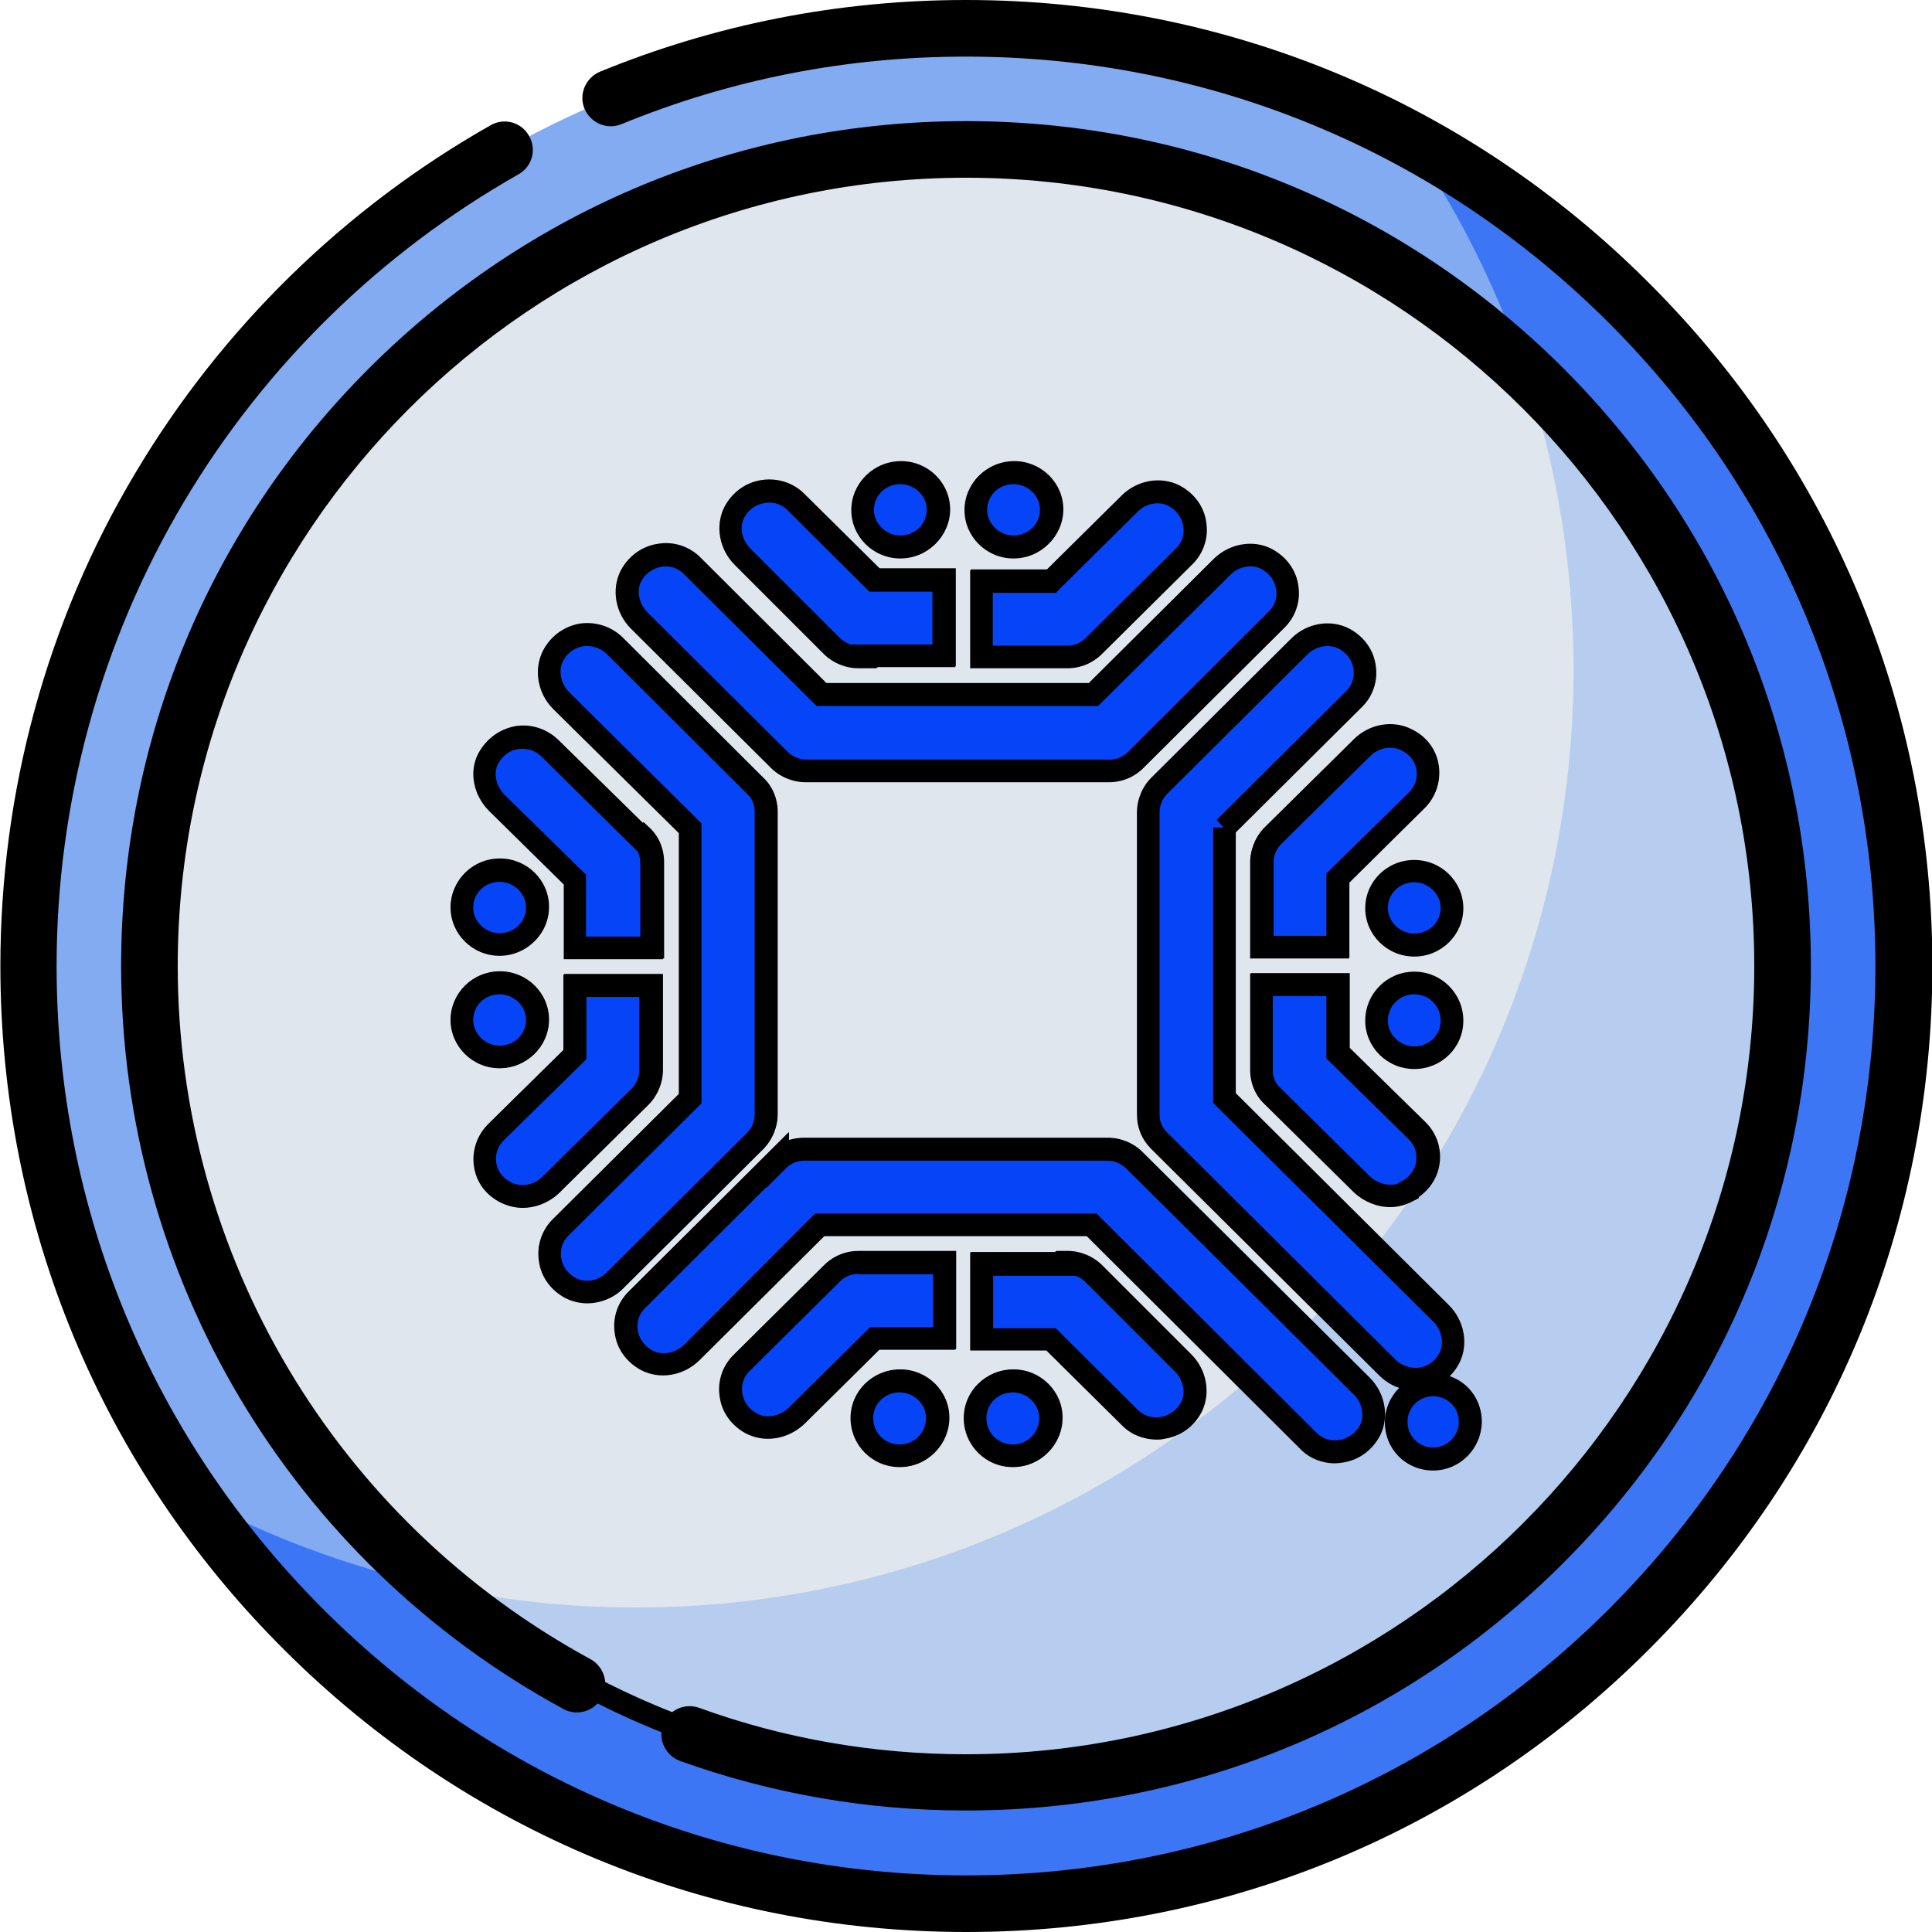 <?xml version="1.0" encoding="UTF-8"?> <svg xmlns="http://www.w3.org/2000/svg" xmlns:xlink="http://www.w3.org/1999/xlink" version="1.1" id="Capa_1" x="0px" y="0px" viewBox="0 0 512 512" style="enable-background:new 0 0 512 512;" xml:space="preserve"> <style type="text/css"> .st0{fill-rule:evenodd;clip-rule:evenodd;fill:#83ABF2;} .st1{fill-rule:evenodd;clip-rule:evenodd;fill:#3D76F4;} .st2{fill-rule:evenodd;clip-rule:evenodd;fill:#DFE6ED;} .st3{fill-rule:evenodd;clip-rule:evenodd;fill:#B6CDEF;} .st4{display:none;fill-rule:evenodd;clip-rule:evenodd;fill:#0645F7;} .st5{fill-rule:evenodd;clip-rule:evenodd;fill:#0645F7;} </style> <g> <circle class="st0" cx="256" cy="256" r="248.5"></circle> <path class="st1" d="M373.5,37C401,77,417,125.4,417,177.5C417,314.7,305.7,426,168.5,426C126,426,86,415.3,51,396.5 c44.8,65.2,119.9,108,205,108c137.2,0,248.5-111.3,248.5-248.5C504.5,161.2,451.5,78.9,373.5,37z"></path> <circle class="st2" cx="256" cy="256" r="216.4"></circle> <path class="st3" d="M404.1,98.2c8.4,24.9,12.9,51.5,12.9,79.3C417,314.7,305.7,426,168.5,426c-18.3,0-36.2-2-53.4-5.8 c37.9,32.5,87.1,52.2,140.9,52.2c119.5,0,216.4-96.9,216.4-216.4C472.4,193.8,446.1,137.7,404.1,98.2z"></path> <g> <path d="M437,75C388.7,26.6,324.4,0,256,0c-33.6,0-66.2,6.4-97,19c-3.8,1.6-5.7,6-4.1,9.8c1.6,3.8,6,5.7,9.8,4.1 C193.7,21,224.4,15,256,15c64.4,0,124.9,25.1,170.4,70.6S497,191.6,497,256s-25.1,124.9-70.6,170.4S320.4,497,256,497 s-124.9-25.1-170.4-70.6S15,320.4,15,256c0-43.4,11.7-86,33.8-123.1c21.5-36.1,52.1-66,88.6-86.7c3.6-2,4.9-6.6,2.8-10.2 c-2-3.6-6.6-4.9-10.2-2.8c-38.8,22-71.3,53.8-94.1,92.1C12.4,164.6,0.1,209.9,0.1,256c0,68.4,26.6,132.7,75,181 c48.4,48.4,112.6,75,181,75s132.7-26.6,181-75c48.4-48.4,75-112.6,75-181S485.4,123.3,437,75L437,75z"></path> <path d="M180.3,466.7c24.3,8.7,49.7,13.1,75.7,13.1c59.8,0,116-23.3,158.3-65.6s65.6-98.5,65.6-158.3s-23.3-116-65.6-158.3 C372,55.4,315.8,32.1,256,32.1S140,55.4,97.7,97.7S32.1,196.2,32.1,256c0,82.2,44.9,157.6,117.2,196.9c3.6,2,8.2,0.6,10.2-3 s0.6-8.2-3-10.2C89,403,47.1,332.7,47.1,256c0-115.2,93.7-208.9,208.9-208.9S464.9,140.8,464.9,256S371.2,464.9,256,464.9 c-24.3,0-48.1-4.1-70.7-12.3c-3.9-1.4-8.2,0.6-9.6,4.5C174.3,461,176.4,465.3,180.3,466.7L180.3,466.7z"></path> </g> <g id="Layer_x0020_1"> <g id="_1878996293680"> <g> <path id="path1_00000008132475562381783490000004546810582046976689_" class="st4" d="M256,40.5L256,40.5 c118.6,0,215.5,97.1,215.5,215.5l0,0c0,118.6-97.1,215.5-215.5,215.5l0,0c-118.6,0-215.5-97.1-215.5-215.5l0,0 C40.5,137.4,137.5,40.5,256,40.5z"></path> <path d="M256,474.5c-58.2,0-113-22.8-154.4-64.2C60.2,368.9,37.5,314.1,37.5,256c0-58.2,22.8-113,64.2-154.4 c41.4-41.4,96.2-64.2,154.3-64.2c58.2,0,113,22.8,154.4,64.2c41.4,41.4,64.2,96.2,64.2,154.3c0,58.2-22.8,113-64.2,154.4 C368.9,451.8,314.1,474.5,256,474.5z M256,43.5C138.8,43.5,43.5,138.8,43.5,256S138.8,468.5,256,468.5S468.5,373.2,468.5,256 S373.2,43.5,256,43.5z"></path> </g> <g id="g3"> <g> <path id="path2_00000023261609170351371450000015790122621830325438_" class="st5" d="M379.8,386.7c-5.5,0-9.8-4.3-9.8-9.8 c0-5.5,4.5-9.8,9.8-9.8c5.5,0,9.8,4.3,9.8,9.8C389.6,382.4,385.1,386.7,379.8,386.7z M374.8,280.3c-5.5,0-10-4.5-10-9.8 c0-5.5,4.5-10,10-10s10,4.5,10,10S380.3,280.3,374.8,280.3z M374.8,250.5c-5.5,0-10-4.5-10-9.8c0-5.5,4.5-9.8,10-9.8 s10,4.5,10,9.8C384.8,246.2,380.3,250.5,374.8,250.5z M354.6,232.7v18.1h-20.2V230v-1.6c0-2.6,1-5.2,2.9-7.1l23.6-23.3 c3.1-3.1,7.9-4.1,11.9-2.1c6.6,3.3,7.4,11.4,2.6,16l-20.9,20.5V232.7z M372.9,315.7c-4,2.1-8.8,0.9-11.9-2.1l-23.6-23.3 c-2.1-1.9-2.9-4.5-2.9-7.1v-1.6v-20.9h20.2v18.1l20.9,20.5c4.8,4.7,3.8,12.8-2.6,16V315.7z M324.5,219.3v35.9V291l57.4,57.1 c3.1,3.1,4.1,7.9,2.2,11.7c-3.3,6.6-11.6,7.4-16.4,2.8l-60.5-60.2c-2.1-2.1-2.9-4.5-2.9-7.1v-4.1v-35.9v-35.9v-4.1 c0-2.6,1-5.2,2.9-7.1l37.1-36.9c3.1-3.1,7.9-4.1,11.9-2.1c6.4,3.4,7.2,11.6,2.6,16l-34.3,34.1V219.3z M301.2,201.2 c-2.1,2.1-4.7,2.9-7.1,2.9H290h-36h-36h-4.1c-2.6,0-5.2-1-7.1-2.9l-37.1-36.9c-3.1-3.1-4.1-7.9-2.2-11.7 c3.3-6.4,11.6-7.4,16.2-2.8l34.3,34.1h36h36l34-33.8c3.1-3.1,7.9-4.1,11.9-2.1c6.4,3.4,7.2,11.6,2.6,16L301.2,201.2z M290.1,171c-2.1,2.1-4.7,2.9-7.1,2.9h-1.6h-21.2v-20h18.4l20.7-20.5c3.1-3.1,7.9-4.1,11.9-2.1c6.4,3.4,7.2,11.6,2.6,16 L290.1,171z M268.8,144.8c-5.5,0-10-4.5-10-9.8c0-5.5,4.5-9.8,10-9.8s10,4.5,10,9.8C278.8,140.5,274.3,144.8,268.8,144.8z M227.7,173.9c-2.6,0-5.2-1-7.1-2.9L197,147.4c-3.1-3.1-4.1-7.9-2.2-11.7c3.3-6.4,11.6-7.4,16.2-2.8l20.9,20.7h18.4v20h-21.2 h-1.6l0,0L227.7,173.9z M238.8,144.8c-5.5,0-10-4.5-10-9.8c0-5.5,4.5-9.8,10-9.8c5.5,0,10,4.5,10,9.8 C248.8,140.5,244.3,144.8,238.8,144.8z M203.2,215.1v4.1v35.9V291v4.1c0,2.6-1,5.2-2.9,7.1l-37.1,36.9 c-3.1,3.1-7.9,4.1-11.9,2.1c-6.4-3.4-7.2-11.6-2.6-16l34.3-34.1v-35.9v-35.9l-34.1-33.8c-3.1-3.1-4.1-7.9-2.2-11.7 c3.3-6.6,11.6-7.4,16.4-2.8l37.2,37.1C202.4,210,203.2,212.5,203.2,215.1z M170,221.5c2.1,1.9,2.9,4.5,2.9,7.1v1.6V251h-20.3 v-18.1l-20.7-20.3c-3.1-3.1-4.3-7.9-2.2-11.7c3.4-6.4,11.6-7.2,16.2-2.6l23.8,23.5L170,221.5z M132.5,230.5 c5.5,0,10,4.5,10,9.8c0,5.5-4.5,9.8-10,9.8c-5.5,0-10-4.5-10-9.8C122.5,234.8,127,230.5,132.5,230.5z M132.5,260.3 c5.5,0,10,4.5,10,9.8c0,5.5-4.5,9.8-10,9.8c-5.5,0-10-4.5-10-9.8C122.5,264.6,127,260.3,132.5,260.3z M152.5,279.1V261h20.2 v20.9v1.6c0,2.6-1,5.2-2.9,7.1l-23.6,23.3c-3.1,3.1-7.9,4.1-11.9,2.1c-6.6-3.3-7.4-11.4-2.6-16l20.9-20.5V279.1z M206.2,307.4 c2.1-2.1,4.7-2.9,7.1-2.9h4.1h36h36h4.1c2.6,0,5.2,1,7.1,2.9l60.2,59.8c3.1,3.1,4.1,7.9,2.2,11.7c-3.3,6.4-11.6,7.4-16.2,2.8 l-57.4-57.2h-36h-36l-34,33.8c-3.1,3.1-7.9,4.1-11.9,2.1c-6.4-3.4-7.2-11.6-2.6-16l37.2-37.1V307.4z M220.5,337.4 c2.1-2.1,4.7-2.9,7.1-2.9h1.6h21.2v20h-18.4L211.2,375c-3.1,3.1-7.9,4.1-11.9,2.1c-6.4-3.4-7.2-11.6-2.6-16L220.5,337.4z M238.6,365.8c5.5,0,10,4.5,10,9.8c0,5.5-4.5,10-10,10s-10-4.5-10-10C228.6,370.1,233.1,365.8,238.6,365.8z M282.9,334.5 c2.6,0,5.2,1,7.1,2.9l23.6,23.6c3.1,3.1,4.1,7.9,2.2,11.7c-3.3,6.4-11.6,7.4-16.2,2.8l-20.9-20.7h-18.4v-20h21.2h1.4l0,0V334.5 z M268.6,365.8c5.5,0,10,4.5,10,9.8c0,5.5-4.5,10-10,10c-5.5,0-10-4.5-10-10C258.6,370.1,263.1,365.8,268.6,365.8z"></path> <path d="M379.8,389.7c-7.2,0-12.8-5.6-12.8-12.8c0-3.5,1.4-6.7,3.8-9.1c-1.9-0.6-3.6-1.7-5.1-3.1l-60.6-60.2 c-2.5-2.5-3.8-5.6-3.8-9.2v-80c0-3.4,1.4-6.8,3.8-9.2l37.1-36.9c4.1-4.1,10.4-5.2,15.4-2.6c3.9,2.1,6.5,5.7,7,9.9 c0.6,4-0.8,8.1-3.7,10.9l-33.4,33.2v69.1l56.5,56.2c4.1,4.1,5.2,10.3,2.8,15.2c-0.7,1.4-1.6,2.6-2.6,3.6 c5,1.7,8.5,6.4,8.5,12.1C392.6,383.9,386.9,389.7,379.8,389.7z M379.8,370c-3.8,0-6.8,3.1-6.8,6.8c0,3.8,3,6.8,6.8,6.8 c3.8,0,6.8-3.1,6.8-6.8C386.6,373,383.6,370,379.8,370z M351.8,171.2c-1.9,0-3.9,0.8-5.4,2.3l-37.1,36.9c-1.3,1.3-2,3.1-2,4.9 v80c0,1.9,0.7,3.6,2.1,4.9l60.5,60.2c1.7,1.6,4.1,2.4,6.4,2c2.3-0.4,4.1-1.8,5.2-3.9c1.3-2.5,0.6-6-1.7-8.3l-58.3-57.9v-73h2.8 l-1.9-2l34.3-34.1c1.6-1.5,2.3-3.6,2-5.8c-0.3-2.3-1.7-4.3-3.9-5.5C353.8,171.4,352.8,171.2,351.8,171.2z M268.6,388.7 c-7.2,0-13-5.8-13-13c0-7.1,5.8-12.8,13-12.8c7.2,0,13,5.8,13,12.8C281.6,382.8,275.8,388.7,268.6,388.7z M268.6,368.8 c-3.9,0-7,3-7,6.8c0,3.9,3.1,7,7,7c3.9,0,7-3.1,7-7C275.6,372,272.4,368.8,268.6,368.8z M238.6,388.7c-7.2,0-13-5.8-13-13 c0-7.1,5.8-12.8,13-12.8c7.2,0,13,5.8,13,12.8C251.6,382.8,245.8,388.7,238.6,388.7z M238.6,368.8c-3.9,0-7,3-7,6.8 c0,3.9,3.1,7,7,7c3.9,0,7-3.1,7-7C245.6,372,242.4,368.8,238.6,368.8z M353.9,387.6c-3.4,0-6.8-1.3-9.2-3.8l-56.5-56.4h-69.6 l-33.1,32.9c-4.1,4.1-10.4,5.2-15.4,2.6c-3.9-2.1-6.4-5.7-7-9.9c-0.6-4,0.8-8.1,3.7-10.9l42.3-42.1v2.1 c1.3-0.4,2.7-0.6,4.1-0.6h80.4c3.4,0,6.8,1.4,9.2,3.8l60.2,59.8c4.1,4.1,5.2,10.3,2.8,15.2c-2,3.9-5.6,6.5-9.8,7.1 C355.3,387.5,354.6,387.6,353.9,387.6z M216.1,321.5h74.6l58.3,58.1c1.6,1.6,3.8,2.3,6.1,1.9c2.3-0.4,4.3-1.8,5.4-3.9 c1.3-2.5,0.6-6-1.7-8.2l-60.2-59.8c-1.3-1.3-3.1-2.1-5-2.1h-80.4c-1.1,0-3.2,0.3-4.9,2.1l-5.1,5.1v-0.2l-32.1,32 c-1.6,1.5-2.3,3.6-2,5.8c0.3,2.3,1.7,4.3,3.9,5.5c2.6,1.4,6.1,0.7,8.4-1.6L216.1,321.5z M306.7,381.4c-3.4,0-6.8-1.3-9.2-3.8 l-20-19.8h-20.2v-26h22.6v-0.3h3c3.4,0,6.8,1.4,9.2,3.8l23.6,23.6c4.1,4.1,5.2,10.3,2.8,15.2c-2,3.9-5.6,6.5-9.8,7.1 C308,381.3,307.4,381.4,306.7,381.4z M263.3,351.8H280l21.7,21.6c1.6,1.6,3.8,2.3,6.1,1.9c2.3-0.4,4.3-1.8,5.4-3.9 c1.3-2.5,0.5-6-1.7-8.2l-23.6-23.6c-0.8-0.8-1.7-1.4-2.8-1.7h-21.7V351.8z M203.7,381.1c-2,0-4-0.5-5.8-1.4 c-3.9-2.1-6.4-5.7-7-9.9c-0.6-4,0.8-8.1,3.7-10.9l23.8-23.6c2.5-2.5,5.7-3.8,9.2-3.8h25.8v26h-20.2l-19.8,19.6 C210.7,379.7,207.2,381.1,203.7,381.1z M227.5,337.5c-1.1,0-3.2,0.3-4.9,2.1l0,0l-23.8,23.6c-1.6,1.5-2.3,3.6-2,5.8 c0.3,2.3,1.7,4.3,3.9,5.5c2.6,1.4,6.1,0.7,8.3-1.6l21.6-21.4h16.7v-14H227.5z M155.7,345.2c-2,0-4-0.5-5.8-1.4 c-3.9-2.1-6.4-5.7-7-9.9c-0.6-4,0.8-8.1,3.7-10.9l33.4-33.2v-69.2l-33.3-32.9c-4.1-4.1-5.2-10.3-2.8-15.2 c1.9-3.8,5.4-6.4,9.5-7.2c4.2-0.7,8.5,0.6,11.6,3.6l37.2,37.1c2.5,2.3,3.9,5.6,3.9,9.2v80c0,3.4-1.4,6.8-3.8,9.2l-37.1,36.9 C162.7,343.9,159.2,345.2,155.7,345.2z M155.8,171.1c-0.4,0-0.8,0-1.2,0.1c-2.3,0.4-4.1,1.8-5.2,3.9c-1.3,2.5-0.6,6,1.7,8.3 l35,34.7v74.2l-35.2,35c-1.6,1.5-2.3,3.6-2,5.8c0.3,2.3,1.7,4.3,3.9,5.5c2.6,1.4,6.1,0.7,8.4-1.6l37.1-36.9 c1.3-1.3,2-3.1,2-4.9v-80c0-1.4-0.3-3.4-2-4.9l-0.1-0.1l-37.2-37.1C159.6,171.8,157.7,171.1,155.8,171.1z M138.7,319.9 c-2,0-4-0.5-5.8-1.4c-3.9-1.9-6.5-5.4-7.1-9.6c-0.6-4.1,0.8-8.3,3.8-11.2l19.9-19.6v-20h26.2v25.4c0,3.4-1.4,6.8-3.8,9.2 l-23.6,23.3C145.7,318.5,142.2,319.9,138.7,319.9z M155.5,264v16.5l-21.8,21.4c-1.7,1.6-2.4,3.8-2.1,6c0.3,2.2,1.7,4.1,3.9,5.2 c2.7,1.4,6.1,0.8,8.4-1.5l23.6-23.3c1.3-1.3,2-3.1,2-4.9V264H155.5z M368.6,319.7c-3.4,0-6.9-1.4-9.6-3.9l-23.6-23.3 c-2.5-2.3-3.9-5.6-3.9-9.2v-25.4h26.2v19.8l20,19.6c3,2.9,4.4,7,3.8,11.1c-0.5,3.6-2.5,6.7-5.5,8.8v0.3l-1.6,0.8 C372.5,319.3,370.5,319.7,368.6,319.7z M337.5,263.8v19.4c0,1.4,0.3,3.4,2,4.9l0.1,0.1l23.6,23.3c1.6,1.6,4.4,2.7,7.1,2.1 l1.3-0.7c2.1-1.1,3.6-3,3.9-5.3c0.3-2.2-0.4-4.4-2-5.9l-21.8-21.4v-16.4H337.5z M374.8,283.3c-7.2,0-13-5.8-13-12.8 c0-7.2,5.8-13,13-13c7.2,0,13,5.8,13,13C387.8,277.6,382,283.3,374.8,283.3z M374.8,263.5c-3.9,0-7,3.1-7,7 c0,3.7,3.2,6.8,7,6.8c3.9,0,7-3,7-6.8C381.8,266.6,378.7,263.5,374.8,263.5z M132.5,283c-7.2,0-13-5.8-13-12.8 c0-7.1,5.8-12.8,13-12.8c7.2,0,13,5.8,13,12.8C145.5,277.2,139.7,283,132.5,283z M132.5,263.3c-3.9,0-7,3-7,6.8 c0,3.7,3.2,6.8,7,6.8c3.9,0,7-3,7-6.8C139.5,266.4,136.3,263.3,132.5,263.3z M175.9,254h-26.3v-19.8l-19.8-19.5 c-4.2-4.2-5.4-10.5-2.8-15.3c2.1-3.8,5.6-6.3,9.8-7c4.1-0.6,8.2,0.8,11.2,3.7l22.3,21.9l0.3-0.1l1.5,1.4 c2.5,2.3,3.9,5.6,3.9,9.3V254z M155.5,248h14.3v-19.4c0-0.9-0.2-2.2-0.8-3.3l-0.1,0l-25.3-25c-1.6-1.6-3.8-2.3-6.1-2 c-2.3,0.3-4.2,1.7-5.4,3.9c-1.3,2.4-0.6,5.9,1.7,8.2l21.6,21.2V248z M357.6,253.8h-26.2v-25.4c0-3.4,1.4-6.8,3.8-9.2l23.6-23.3 c4.1-4.1,10.4-5.2,15.4-2.6c3.9,1.9,6.5,5.4,7.1,9.6c0.6,4.1-0.8,8.3-3.8,11.2l-19.9,19.6V253.8z M337.5,247.8h14.2v-16.5 l21.8-21.4c1.7-1.6,2.4-3.8,2.1-6c-0.3-2.2-1.7-4.1-3.9-5.2c-2.7-1.4-6.1-0.8-8.4,1.5l-23.6,23.3c-1.3,1.3-2,3.1-2,4.9V247.8z M374.8,253.5c-7.2,0-13-5.8-13-12.8c0-7.1,5.8-12.8,13-12.8c7.2,0,13,5.8,13,12.8C387.8,247.7,382,253.5,374.8,253.5z M374.8,233.8c-3.9,0-7,3-7,6.8c0,3.7,3.2,6.8,7,6.8c3.9,0,7-3,7-6.8C381.8,237,378.6,233.8,374.8,233.8z M132.5,253.1 c-7.2,0-13-5.8-13-12.8c0-7.1,5.8-12.8,13-12.8c7.2,0,13,5.8,13,12.8C145.5,247.4,139.7,253.1,132.5,253.1z M132.5,233.5 c-3.9,0-7,3-7,6.8c0,3.7,3.2,6.8,7,6.8c3.9,0,7-3,7-6.8C139.5,236.6,136.3,233.5,132.5,233.5z M294.1,207.1h-80.4 c-3.4,0-6.8-1.4-9.2-3.8l-37.1-36.9c-4.1-4.1-5.2-10.3-2.8-15.2c2-3.9,5.6-6.5,9.8-7.1c4.1-0.7,8.3,0.7,11.2,3.6l33.4,33.3 h69.6l33.1-32.9c4.1-4.1,10.5-5.2,15.4-2.6c3.9,2.1,6.5,5.7,7,9.9c0.6,4-0.8,8.1-3.7,10.9l-37.2,37 C300.8,205.7,297.6,207.1,294.1,207.1z M176.5,149.9c-0.4,0-0.8,0-1.1,0.1c-2.3,0.4-4.3,1.8-5.4,3.9c-1.3,2.5-0.5,6,1.7,8.2 l37.1,36.9c1.3,1.3,3.1,2.1,5,2.1h80.4c1.1,0,3.2-0.3,4.9-2.1l0,0l37.2-37.1c1.6-1.5,2.3-3.6,2-5.8c-0.3-2.3-1.7-4.3-3.9-5.5 c-2.6-1.4-6.1-0.7-8.3,1.6l-34.9,34.7h-74.6l-35.2-35C180.2,150.6,178.4,149.9,176.5,149.9z M283.1,176.9h-25.8v-26h20.2 l19.8-19.6c4.1-4.1,10.4-5.2,15.4-2.6c3.9,2.1,6.5,5.7,7,9.9c0.6,4-0.8,8.1-3.7,10.9l-23.8,23.6 C289.8,175.6,286.5,176.9,283.1,176.9z M263.3,170.9h19.8c1.1,0,3.2-0.3,4.9-2.1l0,0l23.8-23.6c1.6-1.5,2.3-3.6,2-5.8 c-0.3-2.3-1.7-4.3-3.9-5.5c-2.6-1.4-6.1-0.7-8.3,1.6L280,156.9h-16.7V170.9z M232.6,176.9h-4.9c-3.4,0-6.8-1.4-9.2-3.8 l-23.6-23.6c-4.1-4.1-5.2-10.3-2.8-15.2c2-3.9,5.6-6.5,9.8-7.1c4.1-0.6,8.3,0.7,11.2,3.6l20,19.8h20.2v26h-20.9L232.6,176.9z M225.6,170.6h21.7v-14h-16.7L208.9,135c-1.6-1.6-3.8-2.3-6.1-1.9c-2.3,0.4-4.3,1.8-5.4,3.9c-1.3,2.5-0.6,6,1.7,8.2l23.6,23.6 C223.6,169.7,224.5,170.2,225.6,170.6z M268.8,147.8c-7.2,0-13-5.8-13-12.8c0-7.1,5.8-12.8,13-12.8s13,5.8,13,12.8 C281.8,142,275.9,147.8,268.8,147.8z M268.8,128.1c-3.9,0-7,3-7,6.8c0,3.7,3.2,6.8,7,6.8c3.9,0,7-3,7-6.8 C275.8,131.3,272.6,128.1,268.8,128.1z M238.8,147.8c-7.2,0-13-5.8-13-12.8c0-7.1,5.8-12.8,13-12.8c7.2,0,13,5.8,13,12.8 C251.8,142,245.9,147.8,238.8,147.8z M238.8,128.1c-3.9,0-7,3-7,6.8c0,3.7,3.2,6.8,7,6.8c3.9,0,7-3,7-6.8 C245.8,131.3,242.6,128.1,238.8,128.1z"></path> </g> <g> <path id="path3_00000057863157649925737100000016507997105693141126_" class="st5" d="M354.5,232.9V251h-20.2v-20.9v-1.6 c0-2.6,1-5.2,2.9-7.1l23.6-23.3c3.1-3.1,7.9-4.1,11.9-2.1c6.6,3.3,7.4,11.4,2.6,16l-20.9,20.5V232.9z M372.7,315.8 c-4,2.1-8.8,0.9-11.9-2.1l-23.6-23.3c-2.1-1.9-2.9-4.5-2.9-7.1v-1.6V261h20.2v18.1l20.9,20.5c4.8,4.7,3.8,12.8-2.6,16V315.8z M301,201.3c-2.1,2.1-4.7,2.9-7.1,2.9h-4.1h-36h-36h-4.1c-2.6,0-5.2-1-7.1-2.9l-37.1-36.9c-3.1-3.1-4.1-7.9-2.2-11.7 c3.3-6.4,11.6-7.4,16.2-2.8l34.3,34.1h36h36l34-33.8c3.1-3.1,7.9-4.1,11.9-2.1c6.4,3.4,7.2,11.6,2.6,16L301,201.3z M290,171.2 c-2.1,2.1-4.7,2.9-7.1,2.9h-1.6h-21.2v-20h18.4l20.7-20.5c3.1-3.1,7.9-4.1,11.9-2.1c6.4,3.4,7.2,11.6,2.6,16L290,171.2z M268.6,145c-5.5,0-10-4.5-10-9.8c0-5.5,4.5-9.8,10-9.8c5.5,0,10,4.5,10,9.8C278.6,140.6,274.1,145,268.6,145z M227.5,174.1 c-2.6,0-5.2-1-7.1-2.9l-23.6-23.6c-3.1-3.1-4.1-7.9-2.2-11.7c3.3-6.4,11.6-7.4,16.2-2.8l20.9,20.7h18.4v20h-21.2h-1.6l0,0 L227.5,174.1z M238.6,145c-5.5,0-10-4.5-10-9.8c0-5.5,4.5-9.8,10-9.8s10,4.5,10,9.8C248.6,140.6,244.1,145,238.6,145z M203.1,215.3v4.1v35.9v35.9v4.1c0,2.6-1,5.2-2.9,7.1l-37.1,36.9c-3.1,3.1-7.9,4.1-11.9,2.1c-6.4-3.4-7.2-11.6-2.6-16 l34.3-34.1v-35.9v-35.9l-34.1-33.8c-3.1-3.1-4.1-7.9-2.2-11.7c3.3-6.6,11.6-7.4,16.4-2.8l37.2,37.1 C202.2,210.1,203.1,212.7,203.1,215.3z M169.8,221.7c2.1,1.9,2.9,4.5,2.9,7.1v1.6v20.9h-20.3v-18.1l-20.7-20.3 c-3.1-3.1-4.3-7.9-2.2-11.7c3.4-6.4,11.6-7.2,16.2-2.6l23.8,23.5L169.8,221.7z M132.4,230.7c5.5,0,10,4.5,10,9.8 c0,5.5-4.5,9.8-10,9.8c-5.5,0-10-4.5-10-9.8C122.4,235,126.9,230.7,132.4,230.7z M132.4,260.5c5.5,0,10,4.5,10,9.8 c0,5.5-4.5,9.8-10,9.8c-5.5,0-10-4.5-10-9.8C122.4,264.8,126.9,260.5,132.4,260.5z M152.4,279.3v-18.1h20.2V282v1.6 c0,2.6-1,5.2-2.9,7.1L146,313.9c-3.1,3.1-7.9,4.1-11.9,2.1c-6.6-3.3-7.4-11.4-2.6-16l20.9-20.5V279.3z M206,307.6 c2.1-2.1,4.7-2.9,7.1-2.9h4.1h36h36h4.1c2.6,0,5.2,1,7.1,2.9l60.2,59.8c3.1,3.1,4.1,7.9,2.2,11.7c-3.3,6.4-11.6,7.4-16.2,2.8 l-57.4-57.2h-36h-36l-34,33.8c-3.1,3.1-7.9,4.1-11.9,2.1c-6.4-3.4-7.2-11.6-2.6-16l37.2-37.1V307.6z M220.3,337.6 c2.1-2.1,4.7-2.9,7.1-2.9h1.6h21.2v20h-18.4L211,375.1c-3.1,3.1-7.9,4.1-11.9,2.1c-6.4-3.4-7.2-11.6-2.6-16L220.3,337.6z M238.4,366c5.5,0,10,4.5,10,9.8c0,5.5-4.5,10-10,10c-5.5,0-10-4.5-10-10S232.9,366,238.4,366z M282.7,334.6 c2.6,0,5.2,1,7.1,2.9l23.6,23.6c3.1,3.1,4.1,7.9,2.2,11.7c-3.3,6.4-11.6,7.4-16.2,2.8L278.6,355h-18.4v-20h21.2h1.4l0,0V334.6z M268.4,366c5.5,0,10,4.5,10,9.8c0,5.5-4.5,10-10,10c-5.5,0-10-4.5-10-10S262.9,366,268.4,366z"></path> <path d="M268.4,388.8c-7.2,0-13-5.8-13-13c0-7.1,5.8-12.8,13-12.8s13,5.8,13,12.8C281.4,383,275.6,388.8,268.4,388.8z M268.4,369c-3.9,0-7,3-7,6.8c0,3.9,3.1,7,7,7s7-3.1,7-7C275.4,372.1,272.2,369,268.4,369z M238.4,388.8c-7.2,0-13-5.8-13-13 c0-7.1,5.8-12.8,13-12.8c7.2,0,13,5.8,13,12.8C251.4,383,245.6,388.8,238.4,388.8z M238.4,369c-3.9,0-7,3-7,6.8 c0,3.9,3.1,7,7,7c3.9,0,7-3.1,7-7C245.4,372.1,242.2,369,238.4,369z M353.8,387.8c-3.4,0-6.8-1.3-9.2-3.8L288,327.6h-69.6 l-33.1,32.9c-4.1,4.1-10.4,5.2-15.4,2.6c-3.9-2.1-6.5-5.7-7-9.9c-0.6-4,0.8-8.1,3.7-10.9l42.3-42.1v2.1 c1.3-0.4,2.7-0.6,4.1-0.6h80.4c3.4,0,6.8,1.4,9.2,3.8l60.2,59.8c4.1,4.1,5.2,10.3,2.8,15.2c-2,3.9-5.6,6.5-9.8,7.1 C355.1,387.7,354.4,387.8,353.8,387.8z M216,321.6h74.6l58.3,58.1c1.6,1.6,3.8,2.3,6.1,1.9c2.3-0.4,4.3-1.8,5.4-3.9 c1.3-2.5,0.6-6-1.7-8.2l-60.2-59.8c-1.3-1.3-3.1-2.1-5-2.1h-80.4c-1.1,0-3.2,0.3-4.9,2.1l-5.1,5.1v-0.2l-32.1,32 c-1.6,1.5-2.3,3.6-2,5.8c0.3,2.3,1.7,4.3,3.9,5.5c2.6,1.4,6.1,0.7,8.4-1.5L216,321.6z M306.5,381.5c-3.4,0-6.8-1.3-9.2-3.8 l-20-19.8h-20.2v-26h22.6v-0.3h3c3.4,0,6.8,1.4,9.2,3.8l23.6,23.6c4.1,4.1,5.2,10.3,2.8,15.2c-2,3.9-5.6,6.5-9.8,7.1 C307.9,381.5,307.2,381.5,306.5,381.5z M263.1,352h16.7l21.7,21.6c1.6,1.6,3.8,2.3,6.1,1.9c2.3-0.4,4.3-1.8,5.4-3.9 c1.3-2.5,0.6-6-1.7-8.2l-23.6-23.6c-0.8-0.8-1.7-1.4-2.8-1.7h-21.7V352z M203.5,381.3c-2,0-4-0.5-5.8-1.4 c-3.9-2.1-6.5-5.7-7-9.9c-0.6-4,0.8-8.1,3.7-10.9l23.8-23.6c2.5-2.5,5.7-3.8,9.2-3.8h25.8v26h-20.2l-19.8,19.6 C210.5,379.9,207,381.3,203.5,381.3z M227.4,337.6c-1.1,0-3.2,0.3-4.9,2.1l0,0l-23.8,23.6c-1.6,1.5-2.3,3.6-2,5.8 c0.3,2.3,1.7,4.3,3.9,5.5c2.6,1.4,6.1,0.7,8.4-1.5l21.6-21.4h16.7v-14H227.4z M155.6,345.4c-2,0-4-0.5-5.8-1.4 c-3.9-2.1-6.5-5.7-7-9.9c-0.6-4,0.8-8.1,3.7-10.9l33.4-33.2v-69.2l-33.3-32.9c-4.1-4.1-5.2-10.3-2.8-15.2 c1.9-3.8,5.4-6.4,9.5-7.2c4.2-0.7,8.5,0.6,11.6,3.6l37.2,37.1c2.5,2.3,3.9,5.6,3.9,9.2v80c0,3.4-1.4,6.8-3.8,9.2l-37.1,36.9 C162.6,344,159.1,345.4,155.6,345.4z M155.6,171.2c-0.4,0-0.8,0-1.2,0.1c-2.3,0.4-4.1,1.8-5.2,3.9c-1.3,2.5-0.6,6,1.7,8.3 l35,34.7v74.2l-35.2,35c-1.6,1.5-2.3,3.6-2,5.8c0.3,2.3,1.7,4.3,3.9,5.5c2.6,1.4,6.1,0.7,8.3-1.6l37.1-36.9 c1.3-1.3,2-3.1,2-4.9v-80c0-1.4-0.3-3.4-2-4.9l-0.1-0.1l-37.2-37.1C159.4,172,157.5,171.2,155.6,171.2z M138.5,320.1 c-2,0-4-0.5-5.8-1.4c-3.9-1.9-6.5-5.4-7.1-9.6c-0.6-4.1,0.8-8.3,3.8-11.2l19.9-19.6v-20h26.2v25.4c0,3.4-1.4,6.8-3.8,9.2 l-23.6,23.3C145.5,318.7,142,320.1,138.5,320.1z M155.4,264.2v16.5l-21.8,21.4c-1.7,1.6-2.4,3.8-2.1,6c0.3,2.2,1.7,4.1,3.9,5.2 c2.7,1.4,6.1,0.8,8.4-1.5l23.6-23.3c1.3-1.3,2-3.1,2-4.9v-19.4H155.4z M368.4,319.9c-3.4,0-6.9-1.4-9.6-3.9l-23.6-23.3 c-2.5-2.3-3.9-5.6-3.9-9.2V258h26.2v19.8l20,19.6c3,2.9,4.4,7,3.8,11.1c-0.5,3.6-2.5,6.7-5.5,8.8v0.3l-1.6,0.8 C372.3,319.4,370.4,319.9,368.4,319.9z M337.3,264v19.4c0,1.4,0.3,3.4,2,4.9l0.1,0.1l23.6,23.3c1.6,1.6,4.4,2.7,7.1,2.1 l1.3-0.7c2.1-1.1,3.6-3,3.9-5.3c0.3-2.2-0.4-4.4-2-5.9l-21.8-21.4V264H337.3z M132.4,283.1c-7.2,0-13-5.8-13-12.8 s5.8-12.8,13-12.8c7.2,0,13,5.8,13,12.8S139.5,283.1,132.4,283.1z M132.4,263.5c-3.9,0-7,3-7,6.8c0,3.7,3.2,6.8,7,6.8 c3.9,0,7-3,7-6.8C139.4,266.6,136.2,263.5,132.4,263.5z M175.7,254.2h-26.3v-19.8l-19.8-19.5c-4.2-4.2-5.4-10.5-2.8-15.3 c2.1-3.8,5.6-6.3,9.8-7c4.1-0.6,8.2,0.8,11.2,3.7l22.2,21.9l0.3-0.1l1.5,1.4c2.5,2.3,3.9,5.6,3.9,9.3V254.2z M155.4,248.2h14.3 v-19.4c0-0.9-0.2-2.2-0.8-3.3l-0.1,0l-25.3-25c-1.6-1.6-3.8-2.3-6.1-2c-2.3,0.3-4.2,1.7-5.4,3.9c-1.3,2.4-0.6,5.9,1.7,8.2 l21.6,21.2V248.2z M357.5,254h-26.2v-25.4c0-3.4,1.4-6.8,3.8-9.2l23.6-23.3c4.1-4.1,10.4-5.2,15.4-2.6c3.9,1.9,6.5,5.4,7.1,9.6 c0.6,4.1-0.8,8.3-3.8,11.2L357.5,234V254z M337.3,248h14.2v-16.5l21.8-21.4c1.7-1.6,2.4-3.8,2.1-6c-0.3-2.2-1.7-4.1-3.9-5.2 c-2.7-1.4-6.1-0.8-8.4,1.5l-23.6,23.3c-1.3,1.3-2,3.1-2,4.9V248z M132.4,253.3c-7.2,0-13-5.8-13-12.8s5.8-12.8,13-12.8 c7.2,0,13,5.8,13,12.8S139.5,253.3,132.4,253.3z M132.4,233.7c-3.9,0-7,3-7,6.8c0,3.7,3.2,6.8,7,6.8c3.9,0,7-3,7-6.8 C139.4,236.8,136.2,233.7,132.4,233.7z M293.9,207.3h-80.4c-3.4,0-6.8-1.4-9.2-3.8l-37.1-36.9c-4.1-4.1-5.2-10.3-2.8-15.2 c2-3.9,5.6-6.5,9.8-7.1c4.1-0.6,8.3,0.7,11.2,3.6l33.4,33.3h69.6l33.1-32.9c4.1-4.1,10.5-5.2,15.4-2.6c3.9,2.1,6.5,5.7,7,9.9 c0.6,4-0.8,8.1-3.7,10.9l-37.2,37C300.7,205.9,297.4,207.3,293.9,207.3z M176.4,150.1c-0.4,0-0.8,0-1.1,0.1 c-2.3,0.4-4.3,1.8-5.4,3.9c-1.3,2.5-0.5,6,1.7,8.2l37.1,36.9c1.3,1.3,3.1,2.1,5,2.1h80.4c1.1,0,3.2-0.3,4.9-2.1l0,0l37.2-37.1 c1.6-1.5,2.3-3.6,2-5.8c-0.3-2.3-1.7-4.3-3.9-5.5c-2.6-1.4-6.1-0.7-8.3,1.6L291,187.1h-74.6l-35.2-35 C180,150.8,178.2,150.1,176.4,150.1z M282.9,177.1h-25.8v-26h20.2l19.8-19.6c4.1-4.1,10.4-5.2,15.4-2.6c3.9,2.1,6.5,5.7,7,9.9 c0.6,4-0.8,8.1-3.7,10.9l-23.8,23.6C289.6,175.7,286.4,177.1,282.9,177.1z M263.1,171.1h19.8c1.1,0,3.2-0.3,4.9-2.1l0,0 l23.8-23.6c1.6-1.5,2.3-3.6,2-5.8c-0.3-2.3-1.7-4.3-3.9-5.5c-2.6-1.4-6.1-0.7-8.3,1.6l-21.6,21.4h-16.7V171.1z M232.4,177.1 h-4.9c-3.4,0-6.8-1.4-9.2-3.8l-23.6-23.6c-4.1-4.1-5.2-10.3-2.8-15.2c2-3.9,5.6-6.5,9.8-7.1c4.1-0.6,8.3,0.7,11.2,3.6l20,19.8 h20.2v26h-20.9L232.4,177.1z M225.4,170.8h21.7v-14h-16.7l-21.7-21.6c-1.6-1.6-3.8-2.3-6.1-1.9c-2.3,0.4-4.3,1.8-5.4,3.9 c-1.3,2.5-0.6,6,1.7,8.2l23.6,23.6C223.4,169.8,224.3,170.4,225.4,170.8z M268.6,148c-7.2,0-13-5.8-13-12.8 c0-7.1,5.8-12.8,13-12.8c7.2,0,13,5.8,13,12.8C281.6,142.2,275.8,148,268.6,148z M268.6,128.3c-3.9,0-7,3-7,6.8 c0,3.7,3.2,6.8,7,6.8c3.9,0,7-3,7-6.8C275.6,131.4,272.4,128.3,268.6,128.3z M238.6,148c-7.2,0-13-5.8-13-12.8 c0-7.1,5.8-12.8,13-12.8c7.2,0,13,5.8,13,12.8C251.6,142.2,245.8,148,238.6,148z M238.6,128.3c-3.9,0-7,3-7,6.8 c0,3.7,3.2,6.8,7,6.8c3.9,0,7-3,7-6.8C245.6,131.4,242.4,128.3,238.6,128.3z"></path> </g> </g> </g> </g> </g> </svg> 